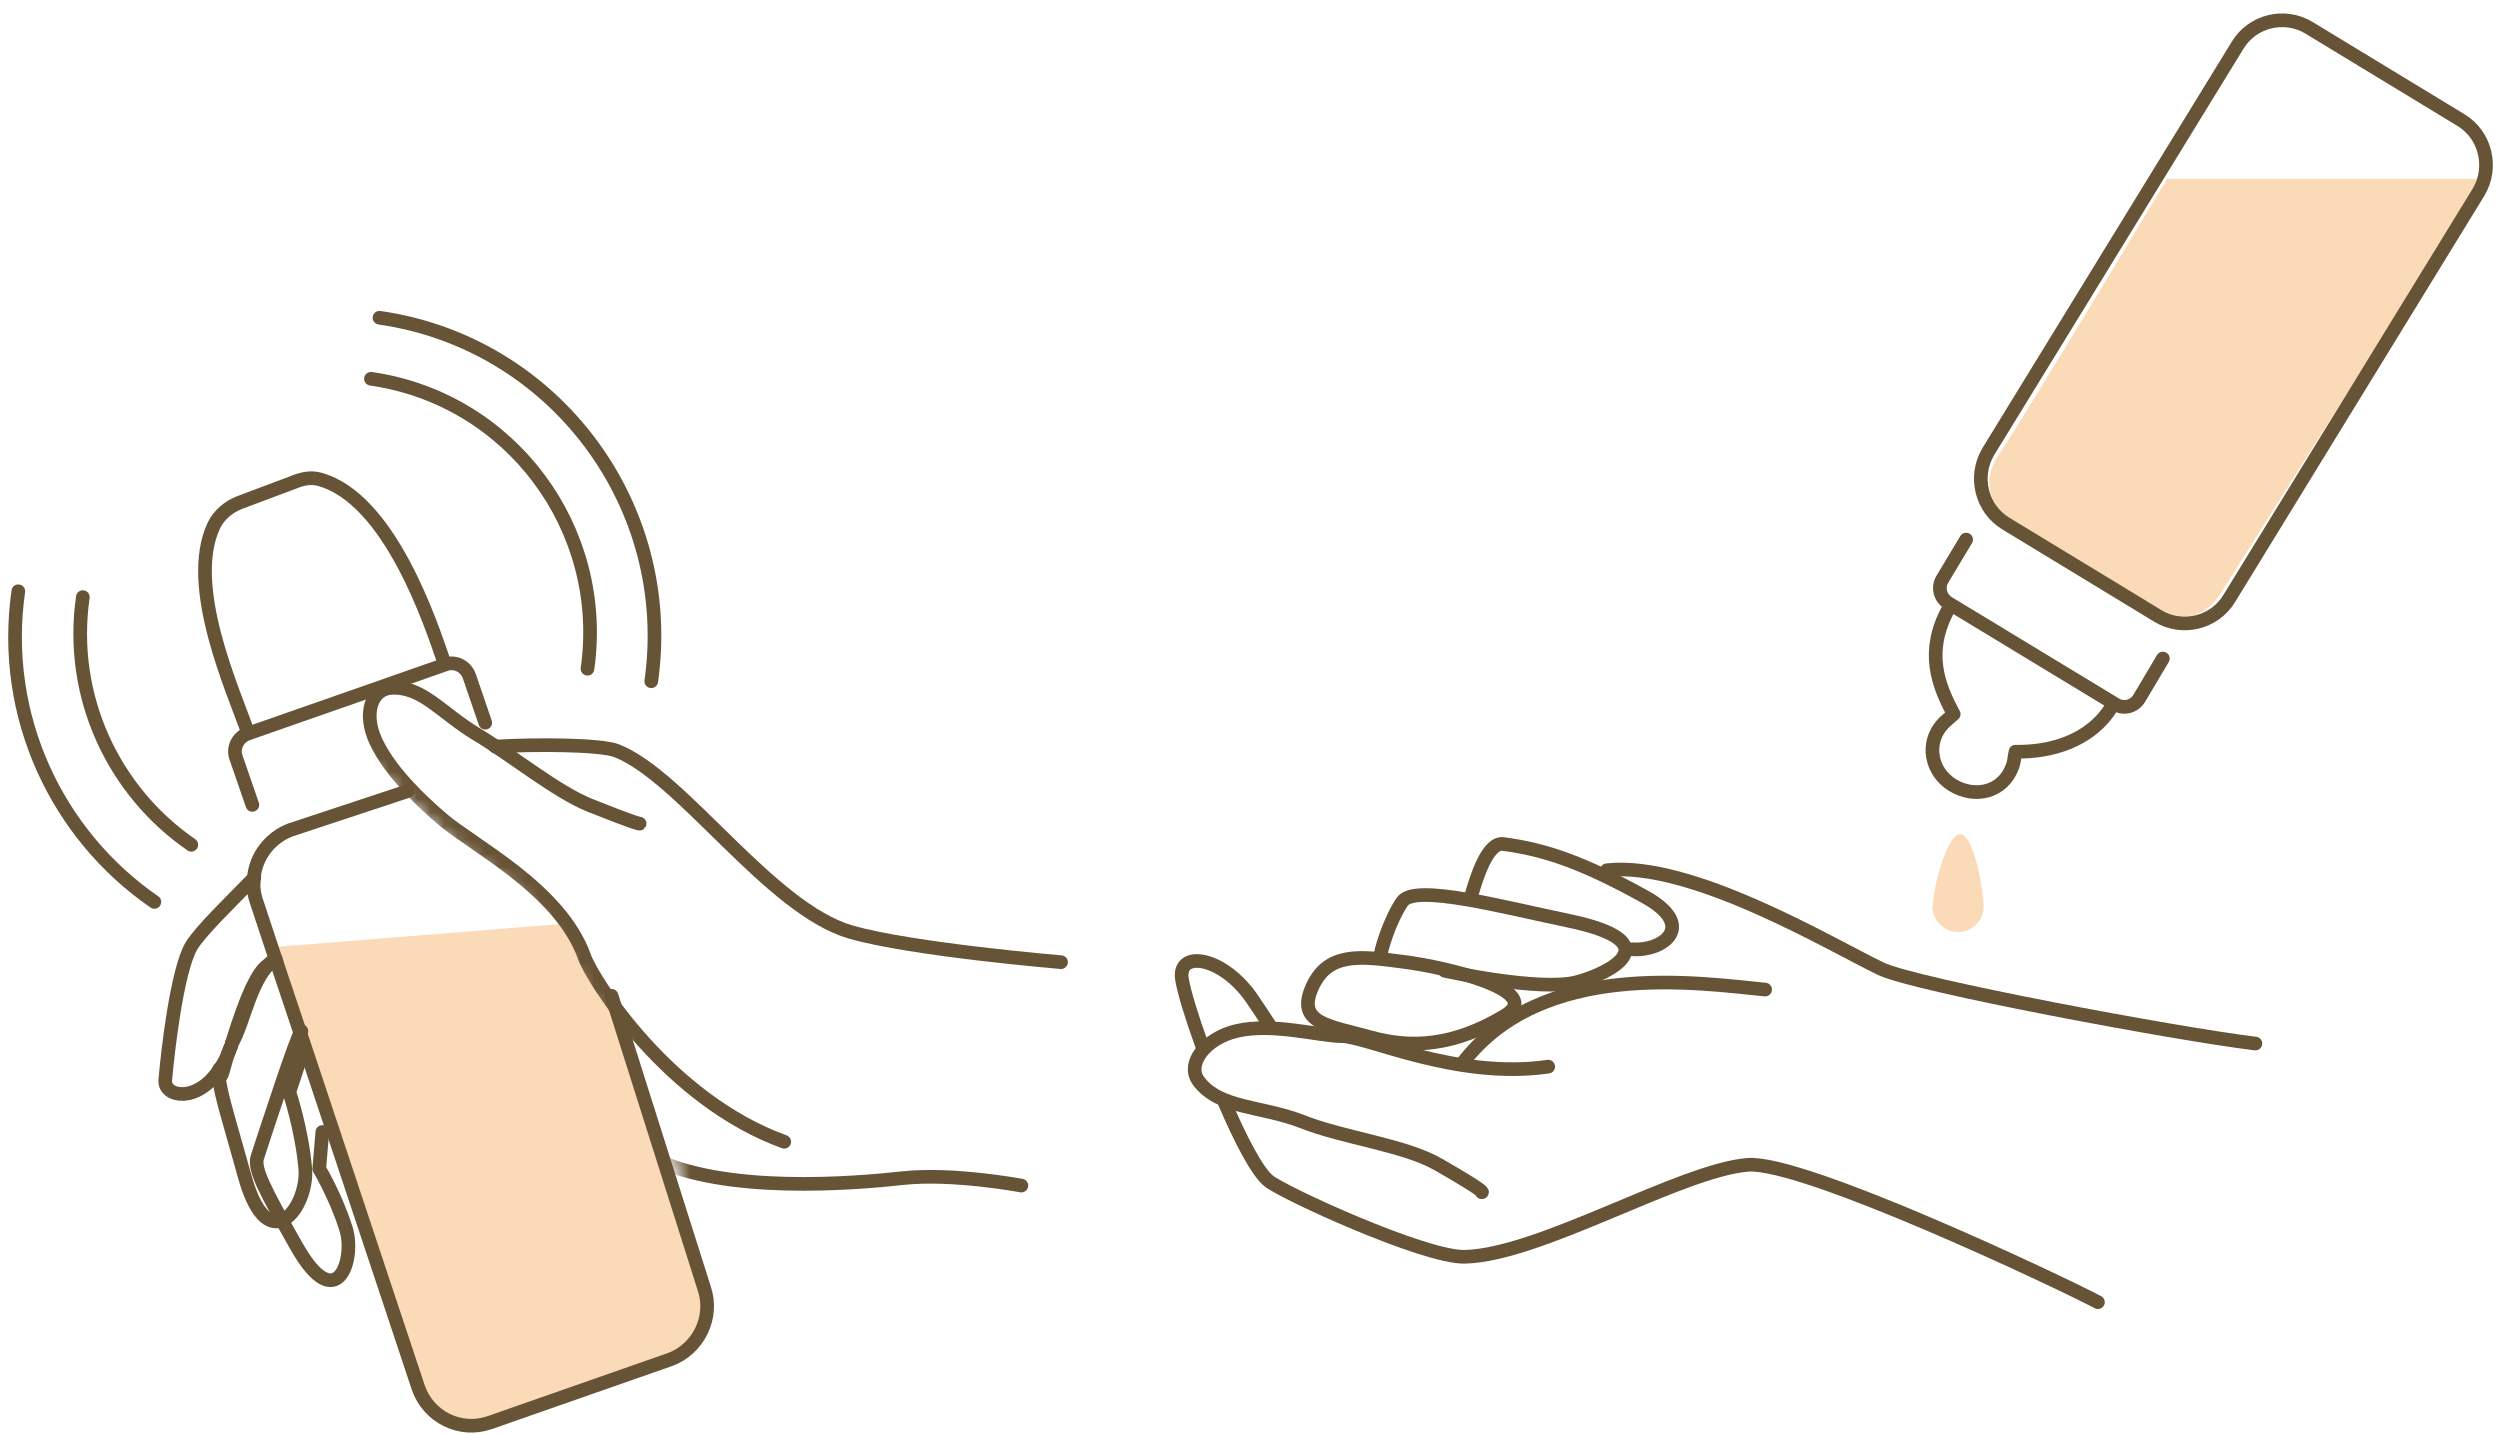 <svg width="183" height="105" viewBox="0 0 183 105" fill="none" xmlns="http://www.w3.org/2000/svg">
<path d="M20.408 69.8L41.781 68.082C41.781 68.082 43.915 71.319 44.399 72.894C44.74 73.953 51.542 94.317 51.542 94.317C51.542 94.317 52.567 97.869 49.009 99.558C46.106 100.933 35.235 104.313 35.235 104.313C35.235 104.313 31.365 104.37 30.454 101.105C29.458 97.525 20.408 69.829 20.408 69.829V69.8Z" fill="#FADAB7"/>
<path d="M20.408 69.8L41.781 68.082" stroke="#FADAB7" stroke-miterlimit="10"/>
<path d="M22.059 75.471C21.802 75.615 19.383 83.033 18.843 84.694C18.558 85.553 19.326 87.014 21.717 91.253C24.677 96.465 26.014 92.112 25.331 89.964C24.591 87.587 23.368 85.553 23.368 85.553L23.595 82.861" stroke="#675336" stroke-linecap="round" stroke-linejoin="round"/>
<path d="M22.172 76.932L21.176 79.939C21.176 79.939 22.087 82.632 22.343 85.524C22.485 86.985 21.689 88.961 20.607 89.334C19.725 89.677 18.672 88.933 17.875 85.983C16.623 81.457 15.911 79.395 16.025 78.335C16.025 78.078 16.082 78.88 16.196 78.736C16.367 78.45 16.623 77.047 16.936 76.531C16.936 76.502 16.964 76.416 16.964 76.388C17.875 74.899 18.359 71.376 20.152 70.201" stroke="#675336" stroke-linecap="round" stroke-linejoin="round"/>
<path d="M20.18 70.201C19.725 70.545 19.44 70.774 19.44 70.774C18.814 71.376 18.131 72.636 16.964 76.388C16.964 76.417 16.936 76.502 16.936 76.531C16.68 77.276 16.367 77.877 16.025 78.335C14.403 80.77 11.984 80.312 12.098 79.052C12.268 77.047 12.951 71.061 14.005 69.256C14.659 68.168 16.822 66.077 18.615 64.244C18.501 64.846 18.586 65.447 18.786 66.02L20.18 70.23V70.201Z" stroke="#675336" stroke-linecap="round" stroke-linejoin="round"/>
<path d="M32.446 48.291C31.564 45.742 28.547 36.491 23.396 35.088C22.798 34.916 22.172 35.031 21.603 35.26L17.562 36.778C16.736 37.093 16.025 37.694 15.655 38.467C13.578 42.878 17.05 50.468 18.16 53.647" stroke="#675336" stroke-linecap="round" stroke-linejoin="round"/>
<path d="M18.473 58.917L17.277 55.451C17.021 54.735 17.419 53.962 18.131 53.704L32.617 48.635C33.328 48.377 34.097 48.778 34.353 49.494L35.52 52.902" stroke="#675336" stroke-linecap="round" stroke-linejoin="round"/>
<path d="M29.828 57.915L21.261 60.75C19.753 61.323 18.728 62.698 18.586 64.216" stroke="#675336" stroke-linecap="round" stroke-linejoin="round"/>
<path d="M20.18 70.202L20.379 70.832L21.973 75.586L30.625 101.592C31.364 103.712 33.67 104.886 35.833 104.141L49.009 99.53C51.115 98.785 52.282 96.408 51.542 94.289L44.769 72.894" stroke="#675336" stroke-linecap="round" stroke-linejoin="round"/>
<mask id="mask0_2015_549" style="mask-type:luminance" maskUnits="userSpaceOnUse" x="20" y="32" width="77" height="65">
<path d="M20.75 49.523C20.75 49.523 32.788 62.239 36.516 64.158C39.618 65.734 44.058 75.3 46.733 78.479C49.38 81.629 50.376 89.649 50.376 89.649L58.202 96.379L96.537 81.945L80.571 32.481L20.721 49.523H20.75Z" fill="white"/>
</mask>
<g mask="url(#mask0_2015_549)">
<path d="M36.26 54.65C38.963 54.478 43.972 54.478 45.167 54.965C49.977 56.883 56.352 66.507 62.272 68.225C66.74 69.514 77.668 70.431 77.668 70.431" stroke="#675336" stroke-linecap="round" stroke-linejoin="round"/>
<path d="M74.765 86.785C74.765 86.785 69.728 85.84 66.085 86.24C62.442 86.641 52.994 87.415 47.729 84.751" stroke="#675336" stroke-linecap="round" stroke-linejoin="round"/>
<path d="M46.818 60.292C46.818 60.292 46.761 60.378 43.175 58.946C40.699 57.943 37.54 55.337 34.865 53.733C32.332 52.215 30.909 50.21 28.633 50.353C27.21 50.439 26.555 52.215 27.523 54.277C28.633 56.654 31.166 58.917 32.332 59.92C34.609 61.896 41.012 65.075 42.777 70.03C43.375 71.72 48.924 80.512 57.405 83.577" stroke="#675336" stroke-linecap="round" stroke-linejoin="round"/>
</g>
<path d="M27.153 27.727C37.37 29.188 44.456 38.696 43.005 48.95" stroke="#675336" stroke-linecap="round" stroke-linejoin="round"/>
<path d="M14.005 61.838C8.341 57.943 5.011 51.012 6.064 43.709" stroke="#675336" stroke-linecap="round" stroke-linejoin="round"/>
<path d="M27.779 23.259C40.586 25.092 49.493 37.007 47.672 49.867" stroke="#675336" stroke-linecap="round" stroke-linejoin="round"/>
<path d="M11.301 66.02C4.186 61.122 0.031 52.444 1.341 43.279" stroke="#675336" stroke-linecap="round" stroke-linejoin="round"/>
<path d="M158.322 48.205L156.586 51.127C156.216 51.728 155.448 51.928 154.85 51.556L142.612 44.138C142.015 43.766 141.816 42.992 142.185 42.391L143.922 39.498" stroke="#675336" stroke-linecap="round" stroke-linejoin="round"/>
<path d="M158.663 13.091H181.687L162.449 43.594C162.449 43.594 160.969 46.086 158.294 44.682C155.647 43.279 146.711 37.694 146.711 37.694C146.711 37.694 144.548 35.89 146.312 33.283C148.247 30.419 158.635 13.091 158.635 13.091H158.663Z" fill="#FADAB7"/>
<path d="M154.593 51.7C153.056 54.249 150.096 55.079 147.535 55.022C147.45 55.366 147.45 55.767 147.307 56.11C146.624 58.001 144.575 58.459 142.953 57.485C141.331 56.511 140.933 54.392 142.213 52.989C142.469 52.731 142.754 52.502 143.01 52.273C141.843 50.124 140.933 47.69 142.612 44.597" stroke="#675336" stroke-linecap="round" stroke-linejoin="round"/>
<path d="M117.625 63.7C123.801 63.013 134.046 69.17 137.689 70.918C140.193 72.121 159.403 75.701 165.095 76.388" stroke="#675336" stroke-linecap="round" stroke-linejoin="round"/>
<path d="M87.999 76.56C87.23 74.441 86.661 72.579 86.519 71.662C86.177 69.514 89.536 69.972 91.698 73.18C92.154 73.839 92.552 74.469 92.951 75.071" stroke="#675336" stroke-linecap="round" stroke-linejoin="round"/>
<path d="M153.569 95.32C150.809 93.859 131.94 84.923 127.927 85.267C123.004 85.668 112.701 91.883 107.209 91.997C104.249 92.055 93.947 87.329 92.865 86.441C92.011 85.754 90.788 83.376 89.649 80.713" stroke="#675336" stroke-linecap="round" stroke-linejoin="round"/>
<path d="M107.664 65.705C108.091 64.13 108.916 61.638 110.026 61.781C113.071 62.182 115.803 63.099 120.414 65.648C124.284 67.796 121.695 69.657 119.475 69.486" stroke="#675336" stroke-linecap="round" stroke-linejoin="round"/>
<path d="M101.033 70.058C101.033 69.715 101.688 67.395 102.655 65.991C103.595 64.674 110.112 66.421 114.808 67.395C122.349 68.97 117.824 71.261 115.434 71.891C112.73 72.607 105.757 71.061 105.757 71.061" stroke="#675336" stroke-linecap="round" stroke-linejoin="round"/>
<path d="M107.038 77.849C112.844 70.173 124.399 71.978 129.208 72.436" stroke="#675336" stroke-linecap="round" stroke-linejoin="round"/>
<path d="M113.328 78.078C106.64 79.052 100.037 75.844 98.216 75.844C96.622 75.844 93.122 74.842 90.503 75.472C88.227 76.016 86.804 77.878 87.743 79.138C89.251 81.171 92.353 80.942 95.285 82.088C98.387 83.319 102.826 83.806 105.331 85.267C108.974 87.358 108.461 87.272 108.461 87.272" stroke="#675336" stroke-linecap="round" stroke-linejoin="round"/>
<path d="M110.14 74.355C106.412 76.589 103.31 76.76 100.322 75.93C97.334 75.099 94.886 74.927 96.025 72.321C97.163 69.686 99.497 69.972 102.713 70.402C105.928 70.803 113.186 72.55 110.14 74.355Z" stroke="#675336" stroke-linecap="round" stroke-linejoin="round"/>
<path d="M141.446 66.307C141.446 67.338 142.271 68.197 143.324 68.226C144.348 68.226 145.202 67.395 145.202 66.364C145.202 65.333 144.519 61.094 143.495 61.065C142.442 61.065 141.474 65.304 141.474 66.335L141.446 66.307Z" fill="#FADAB7"/>
<path d="M163.786 3.325C164.868 1.521 167.23 0.948 169.023 2.036L180.15 8.795C181.943 9.884 182.512 12.261 181.431 14.065L163.189 43.795C162.107 45.599 159.745 46.172 157.952 45.084L146.824 38.324C145.031 37.236 144.462 34.859 145.544 33.054L163.786 3.325Z" stroke="#675336" stroke-linecap="round" stroke-linejoin="round"/>
</svg>
